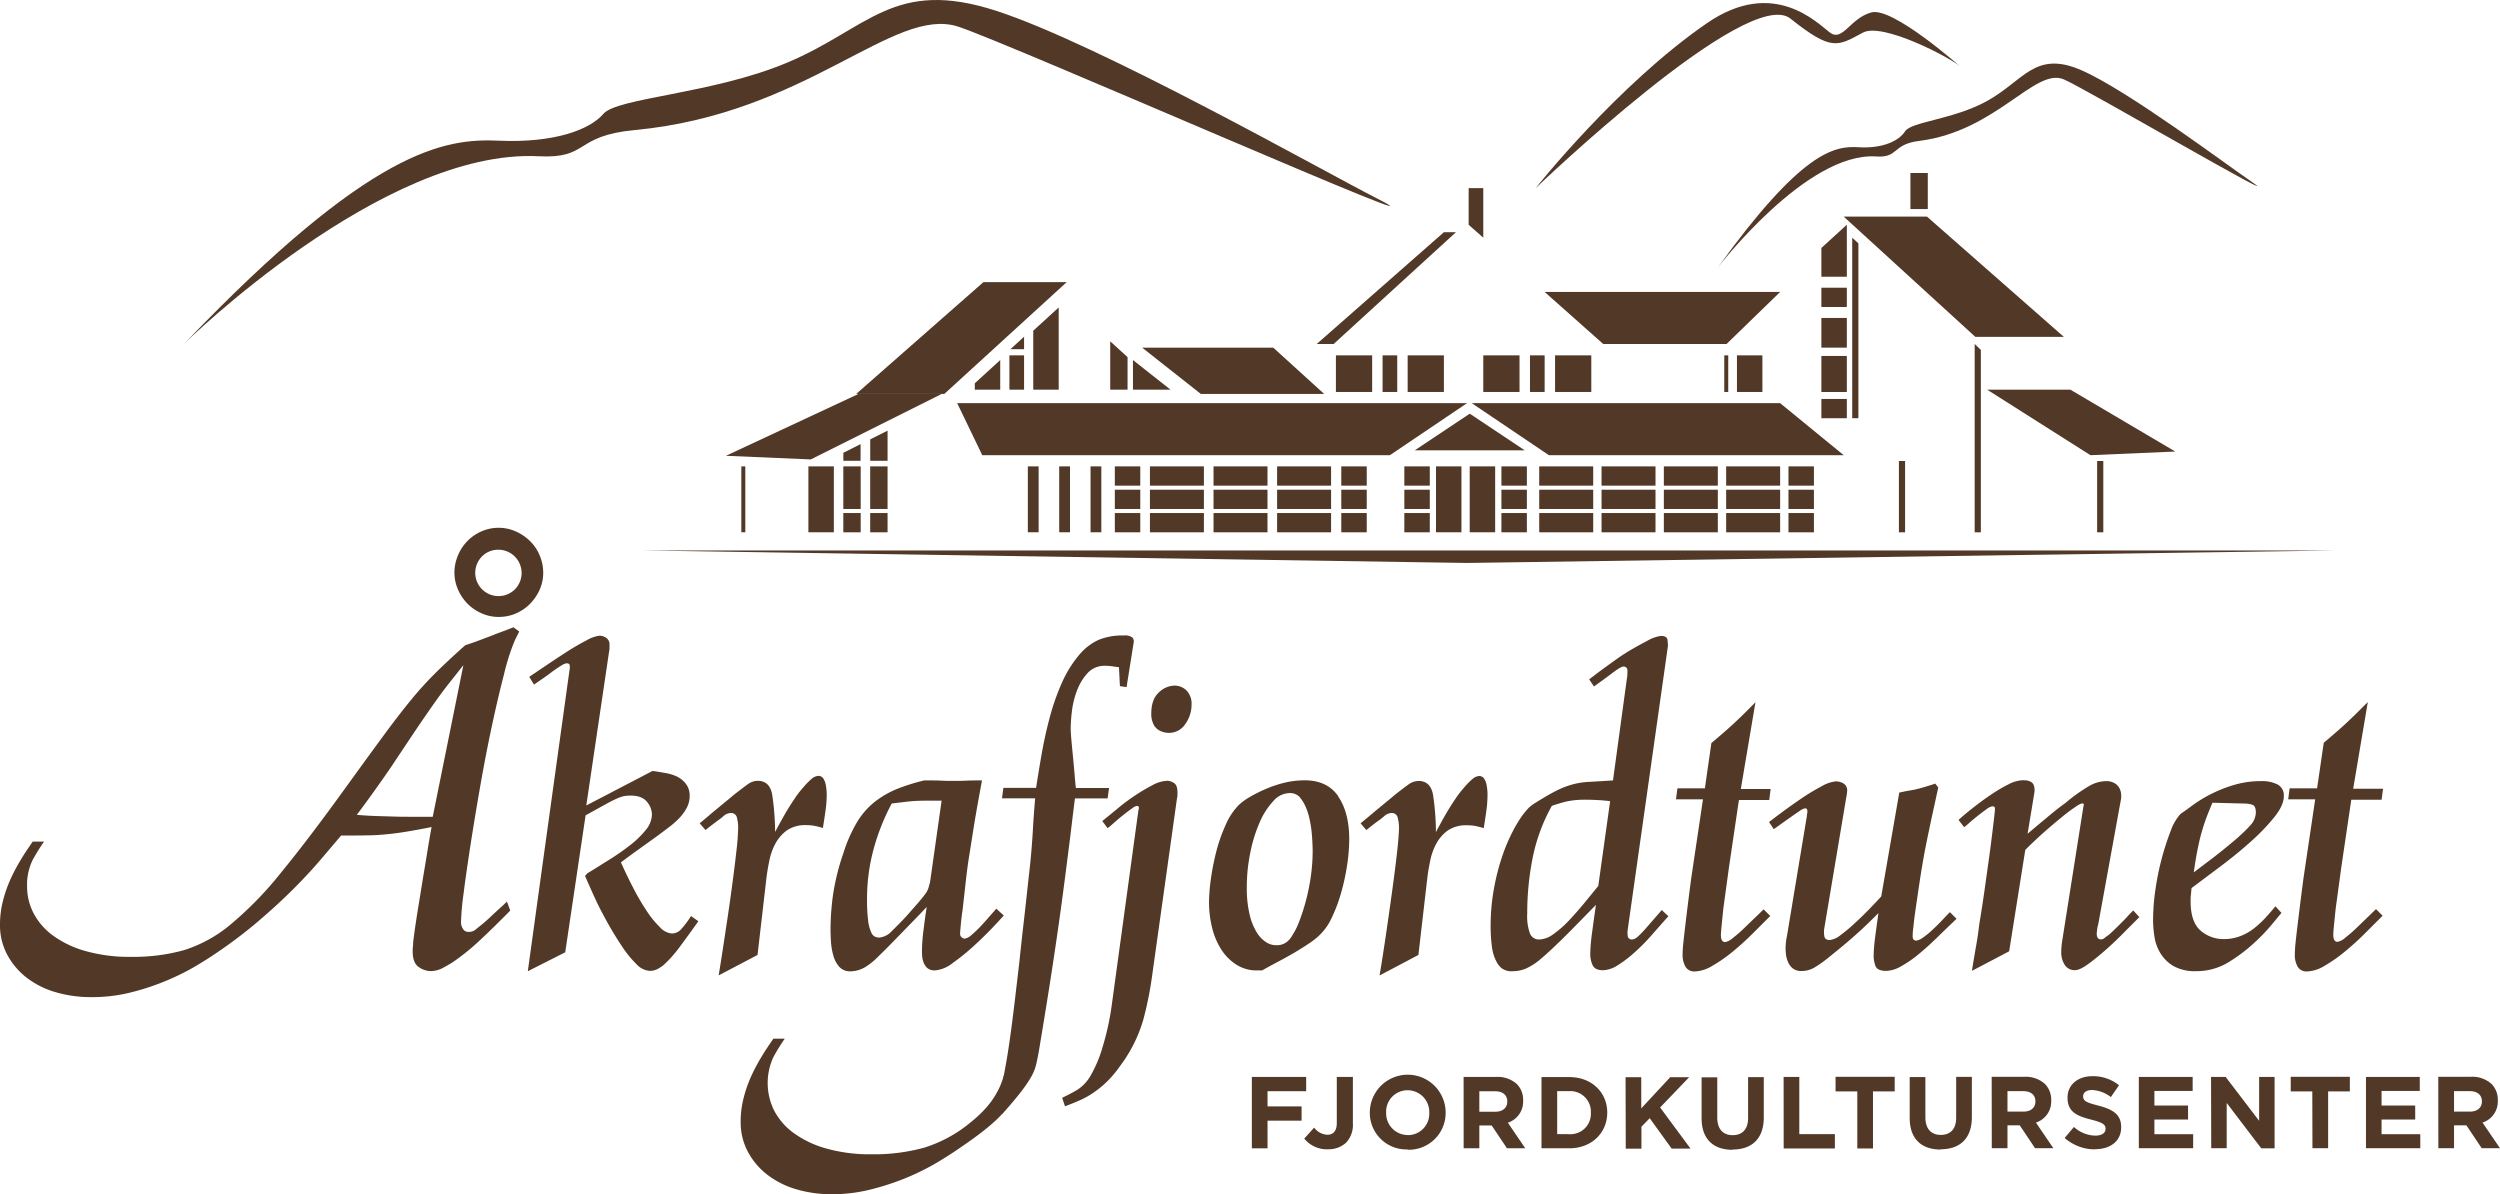 <svg xmlns="http://www.w3.org/2000/svg" id="Layer_1" data-name="Layer 1" width="683.67" height="326.54" viewBox="0 0 683.67 326.54"><path d="M1233.31,595.44h-7.51l-.39,3h7.38l-3.23,21.76q-.78,6-1.23,9.72c-.31,2.51-.55,4.49-.72,6s-.28,2.55-.32,3.24-.07,1.25-.07,1.68a6.44,6.44,0,0,0,.78,3.37,2.79,2.79,0,0,0,2.59,1.3,10,10,0,0,0,4.8-1.56A40.93,40.93,0,0,0,1241,640q2.85-2.34,5.5-5l4.73-4.73-1.81-1.81-2.33,2.26-3.11,3a35.85,35.85,0,0,1-3,2.59,4.28,4.28,0,0,1-2.08,1.1c-.77,0-1.16-.64-1.16-1.94,0-.43.06-1.29.19-2.59s.28-2.81.46-4.53l1.55-11.4,2.72-18.4h8.29l.39-3h-8.16l4-23.71-2.34,2.33q-3,3-5.57,5.25t-4.14,3.56Zm-11.4,32.26c-.77.95-1.64,1.94-2.59,3a28.69,28.69,0,0,1-3.11,2.91,14.52,14.52,0,0,1-3.82,2.21,12.45,12.45,0,0,1-4.6.84,9.49,9.49,0,0,1-6.35-2.33q-2.71-2.34-2.72-8c0-.6,0-1.16.07-1.68s.1-1.17.19-1.94l8-6q4.41-3.3,8.23-6.74a55.3,55.3,0,0,0,6.41-6.67q2.6-3.24,2.59-5.7a3.34,3.34,0,0,0-1.74-3.24,9.45,9.45,0,0,0-4.34-.9,25.75,25.75,0,0,0-7.71,1.1,38,38,0,0,0-6.42,2.59,36.1,36.1,0,0,0-4.85,3c-1.34,1-2.4,1.75-3.18,2.27a13.94,13.94,0,0,0-2.72,4.72,72.87,72.87,0,0,0-4.14,15.94,57.27,57.27,0,0,0-.65,8.36,29.78,29.78,0,0,0,.39,4.66,12,12,0,0,0,1.68,4.53,10.4,10.4,0,0,0,3.56,3.44,12,12,0,0,0,6.16,1.36,16.67,16.67,0,0,0,8.55-2.27,44.24,44.24,0,0,0,7.77-5.89,49.54,49.54,0,0,0,3.76-3.89q1.42-1.68,3.24-3.89Zm-8.55-28.11a7.5,7.5,0,0,1,2.2.32c.69.22,1,.94,1,2.15a5.22,5.22,0,0,1-1.55,3.53c-1,1.13-2.29,2.34-3.76,3.65q-3.24,2.75-6.15,5l-5.51,4.17c.34-2.43.67-4.46,1-6.06s.63-3.07,1-4.38.76-2.6,1.23-3.91,1.1-2.87,1.88-4.69Zm-76.56,6.47c.34-.26.88-.71,1.61-1.36s1.51-1.29,2.34-1.94,1.57-1.21,2.26-1.69a3.46,3.46,0,0,1,1.43-.71c.43,0,.67.09.71.26a2.4,2.4,0,0,1,.07.52q0,.39-.39,3.69t-1,8c-.43,3.11-.89,6.35-1.36,9.72s-.93,6.34-1.36,8.94c-.09.51-.22,1.44-.39,2.78s-.39,2.74-.65,4.21-.49,2.85-.71,4.15-.37,2.2-.45,2.72L1149.1,640l4.41-27.73q2.71-2.71,5.31-5c1.73-1.51,3.3-2.85,4.73-4a39.38,39.38,0,0,1,3.63-2.72,5.71,5.71,0,0,1,1.87-1c.44,0,.57.22.39.65l-5.83,36.93c-.08.51-.15,1-.19,1.55s-.07,1-.07,1.43a6.23,6.23,0,0,0,1,3.69,3.21,3.21,0,0,0,2.78,1.36c.86,0,2.09-.58,3.69-1.75s3.26-2.53,5-4.08,3.41-3.15,5-4.8l3.89-3.88-1.68-1.82c-.44.44-1,1-1.62,1.69s-1.34,1.4-2.08,2.14-1.44,1.42-2.13,2.07a11.4,11.4,0,0,1-1.69,1.36,3.21,3.21,0,0,1-.58.45,1.36,1.36,0,0,1-.71.2q-1.17,0-1.17-1.56a11.93,11.93,0,0,1,.13-1.23,5,5,0,0,1,.26-1.23l6.22-34.2a4.79,4.79,0,0,0,.06-1.43,4.37,4.37,0,0,0-.45-1.68,3.49,3.49,0,0,0-1.3-1.36,4.48,4.48,0,0,0-2.46-.58,9.52,9.52,0,0,0-4.47,1.29,46.76,46.76,0,0,0-6.54,4.67q-1.82,1.29-4.08,3.17c-1.51,1.25-3.61,3-6.28,5.25L1156,596.6a4.47,4.47,0,0,0-.13-1.94,1.86,1.86,0,0,0-.84-1,3.37,3.37,0,0,0-1.17-.39c-.39,0-.71-.06-1-.06a9.44,9.44,0,0,0-4,1.16,42.14,42.14,0,0,0-4.72,2.79c-1.6,1.08-3.2,2.24-4.8,3.5s-3,2.39-4.08,3.43Zm-7.91-11.92c-1,.35-1.92.63-2.65.85s-1.43.41-2.08.58a22.28,22.28,0,0,1-2.2.45c-.82.13-1.79.33-2.91.58L1114.12,625q-1.29,1.42-3.24,3.43t-4,3.89a41.86,41.86,0,0,1-3.88,3.24,5.87,5.87,0,0,1-2.92,1.36c-1,0-1.47-.41-1.55-1.23a6.42,6.42,0,0,1,0-1.88l6-35.76a11.26,11.26,0,0,0,.26-1.81,2.19,2.19,0,0,0-1.11-2.21,4.62,4.62,0,0,0-1.87-.51,9.56,9.56,0,0,0-4,1.36,56.27,56.27,0,0,0-5.38,3.23c-1.86,1.26-3.62,2.51-5.31,3.76s-2.91,2.18-3.69,2.79l1.29,1.94c.35-.26,1-.69,1.82-1.29l2.65-1.88c.91-.65,1.75-1.23,2.53-1.75a4.07,4.07,0,0,1,1.55-.78c.44,0,.65.26.65.78a3.84,3.84,0,0,1-.06.71,2.6,2.6,0,0,0-.07.58l-5.44,32.78a16.68,16.68,0,0,0-.39,3.5c0,.17,0,.58.07,1.23a7.58,7.58,0,0,0,.45,2.07,4.75,4.75,0,0,0,1.3,2,3.65,3.65,0,0,0,2.59.84,6.87,6.87,0,0,0,3.56-1,34.05,34.05,0,0,0,3.43-2.4l3.5-2.85q1.43-1.17,2.85-2.4t3.18-2.85c1.16-1.08,2.65-2.52,4.47-4.34-.44,3-.76,5.47-1,7.32a42.65,42.65,0,0,0-.32,4.6,8.73,8.73,0,0,0,.45,2.4c.31,1,1.32,1.49,3,1.49a8.58,8.58,0,0,0,4-1.23,30.8,30.8,0,0,0,4.73-3.24q2.46-2,5.12-4.6c1.77-1.73,3.56-3.45,5.37-5.18l-1.81-1.82c-.52.52-1.19,1.21-2,2.08s-1.68,1.72-2.59,2.59a22.71,22.71,0,0,1-2.66,2.2,4.1,4.1,0,0,1-1.94.91c-.69,0-1-.39-1-1.17,0-.26,0-.93.13-2s.26-2.52.52-4.34q.65-4.53,1.17-8c.34-2.28.73-4.66,1.16-7.12s1-5.18,1.62-8.16,1.45-6.68,2.4-11.08Zm-63,1.3h-7.51l-.39,3h7.38l-3.24,21.76q-.78,6-1.23,9.72c-.3,2.51-.54,4.49-.71,6s-.28,2.55-.32,3.24-.07,1.25-.07,1.68a6.44,6.44,0,0,0,.78,3.37,2.79,2.79,0,0,0,2.59,1.3,9.93,9.93,0,0,0,4.79-1.56,40.33,40.33,0,0,0,5.57-3.88q2.85-2.34,5.51-5l4.73-4.73-1.82-1.81c-.51.51-1.29,1.27-2.33,2.26s-2.07,2-3.11,3a34.3,34.3,0,0,1-3,2.59,4.26,4.26,0,0,1-2.07,1.1c-.78,0-1.17-.64-1.17-1.94,0-.43.07-1.29.2-2.59l.45-4.53,1.56-11.4,2.72-18.4h8.29l.39-3h-8.16l4-23.71-2.33,2.33c-2,2-3.84,3.74-5.57,5.25s-3.11,2.7-4.15,3.56Zm-30.32-27.86q3.24-2.33,4.86-3.56a19.38,19.38,0,0,1,2.14-1.49l.52-.26a1.21,1.21,0,0,1,.52-.13,1,1,0,0,1,1.1,1,12.68,12.68,0,0,1-.2,2.66l-3.75,27.47q-3.88.25-6.42.39a21.47,21.47,0,0,0-4.66.71,23.9,23.9,0,0,0-4.34,1.68c-1.47.74-3.24,1.75-5.31,3.05a13.39,13.39,0,0,0-2.27,1.62,24.5,24.5,0,0,0-1.88,2.26,37.07,37.07,0,0,0-2.46,4.08,49,49,0,0,0-2.79,6.48,63,63,0,0,0-2.33,8.81,58,58,0,0,0-1,11.08,41.89,41.89,0,0,0,.32,5.05,12.18,12.18,0,0,0,1.24,4.28,6,6,0,0,0,1.23,1.68,4.38,4.38,0,0,0,3.3,1,9.24,9.24,0,0,0,3.56-.72,16.51,16.51,0,0,0,4.15-2.72c1.6-1.33,3.58-3.19,6-5.57s5.37-5.42,9-9.13c-.17,1.12-.34,2.33-.52,3.63s-.34,2.55-.51,3.75-.31,2.36-.39,3.44-.13,1.92-.13,2.52a7.23,7.23,0,0,0,.65,3.18c.43.9,1.38,1.36,2.85,1.36a7.88,7.88,0,0,0,4-1.36,33.2,33.2,0,0,0,4.6-3.5,55.06,55.06,0,0,0,4.73-4.79q2.32-2.65,4.53-5.12l-1.81-1.69c-1.73,2-3.07,3.53-4,4.6s-1.7,1.88-2.26,2.4a4.58,4.58,0,0,1-1.23.91,2.39,2.39,0,0,1-.65.13,1.06,1.06,0,0,1-1.17-1,5.83,5.83,0,0,1,0-1.68l11-77.61q0-.51-.12-1.62c-.09-.73-.7-1.1-1.82-1.1a10.24,10.24,0,0,0-3.63,1.3q-2.46,1.29-4.47,2.46t-3.82,2.46q-1.82,1.29-3.69,2.66c-1.25.9-2.57,1.92-4,3Zm1.17,54.55-3.76,4.6q-2.07,2.52-4.21,4.79a27.67,27.67,0,0,1-4.27,3.76,7,7,0,0,1-3.82,1.49,2.68,2.68,0,0,1-2.6-1.56,13.94,13.94,0,0,1-.77-5.57,76.94,76.94,0,0,1,1.49-15.22,48.48,48.48,0,0,1,5.24-14.19,40.78,40.78,0,0,1,4.15-1.23,24.56,24.56,0,0,1,5.31-.45,56.5,56.5,0,0,1,6.48.39ZM973.3,606.84l1.55-1.23c.61-.47,1.21-.93,1.82-1.36a17.8,17.8,0,0,0,1.49-1.17c.38-.34.62-.52.71-.52a3.17,3.17,0,0,1,1.29-.38,1.62,1.62,0,0,1,1.75,1.36,10.71,10.71,0,0,1,.33,2.52c0,1.47-.18,3.74-.52,6.8s-.78,6.5-1.3,10.3-1.08,7.76-1.68,11.86-1.21,8-1.81,11.59L987.55,641,990,619.8c.17-1.39.43-2.92.78-4.6a16.45,16.45,0,0,1,1.68-4.67,10.87,10.87,0,0,1,3.11-3.56,8.83,8.83,0,0,1,5.31-1.43,11.61,11.61,0,0,1,2.27.2c.65.13,1.4.32,2.27.58.26-1.64.49-3.22.71-4.73a32.44,32.44,0,0,0,.32-4.47c0-.26,0-.66-.06-1.23a12.2,12.2,0,0,0-.26-1.68,4.28,4.28,0,0,0-.65-1.49,1.55,1.55,0,0,0-1.36-.65,3.06,3.06,0,0,0-1.81.84,17.46,17.46,0,0,0-2,2c-.65.73-1.23,1.44-1.75,2.13a15.58,15.58,0,0,0-.91,1.3c-.95,1.38-1.85,2.83-2.72,4.34s-1.73,3.09-2.59,4.73a72.46,72.46,0,0,0-.77-10.11q-.66-3.88-4-3.88a4.75,4.75,0,0,0-2.79,1c-.9.65-2.18,1.62-3.82,2.91-1,.87-1.94,1.62-2.72,2.27l-2.2,1.81c-.69.57-1.38,1.15-2.07,1.75L971.74,605Zm-7.64-9.2q-3-4.39-9.2-4.4a23.43,23.43,0,0,0-5.44.64,31.68,31.68,0,0,0-5.12,1.69,41.18,41.18,0,0,0-4.41,2.2,15.88,15.88,0,0,0-3.17,2.33,18.15,18.15,0,0,0-3.5,5.38,44.33,44.33,0,0,0-2.53,7.19,69.22,69.22,0,0,0-1.49,7.51,48.67,48.67,0,0,0-.51,6.35,28.86,28.86,0,0,0,.84,7,19.32,19.32,0,0,0,2.53,6,13.4,13.4,0,0,0,4.14,4.14,10.19,10.19,0,0,0,5.57,1.56h1.43q2.07-1.17,4.4-2.4t4.54-2.52q2.19-1.31,4-2.53a19.75,19.75,0,0,0,2.85-2.27,15.87,15.87,0,0,0,3.31-4.79,42.82,42.82,0,0,0,2.52-6.74,60.46,60.46,0,0,0,1.62-7.45,47.55,47.55,0,0,0,.59-7.19q0-7.24-3-11.66m-10.43.33a9.49,9.49,0,0,1,1.23,1.87,16.61,16.61,0,0,1,1.23,3.44,29.18,29.18,0,0,1,.65,3.69c.13,1.21.21,2.29.25,3.24s.07,1.68.07,2.2a49.18,49.18,0,0,1-.52,7.19,57.7,57.7,0,0,1-1.36,6.67,53.82,53.82,0,0,1-1.81,5.57,18.83,18.83,0,0,1-1.88,3.76,5.75,5.75,0,0,1-1.36,1.69,4.49,4.49,0,0,1-3.18,1,5,5,0,0,1-2.65-.84,8.34,8.34,0,0,1-2.53-2.66,16.5,16.5,0,0,1-1.94-4.85,31.14,31.14,0,0,1-.78-7.58,46.78,46.78,0,0,1,1-9.59,39.45,39.45,0,0,1,2.59-8.23,20,20,0,0,1,3.7-5.7,6,6,0,0,1,4.27-2.14,3.66,3.66,0,0,1,3.05,1.24m-52.67,8.35c.35-.26.91-.73,1.69-1.42s1.59-1.38,2.46-2.08,1.66-1.29,2.4-1.81a4.09,4.09,0,0,1,1.36-.78c.43,0,.64.15.64.46a1.55,1.55,0,0,1-.13.71l-7.25,53a73,73,0,0,1-2.59,11.92,34.47,34.47,0,0,1-3.37,7.9,11.18,11.18,0,0,1-3.56,3.69c-1.25.73-2.62,1.45-4.08,2.14l.77,2.33c1.39-.52,2.7-1.06,4-1.62a23.87,23.87,0,0,0,3.63-2,27.93,27.93,0,0,0,3.56-2.85,28.73,28.73,0,0,0,3.76-4.4,39.25,39.25,0,0,0,6.41-12.63,94.76,94.76,0,0,0,2.4-11.73l6.87-49a2.84,2.84,0,0,0,.13-.84v-.84c0-1.3-.35-2.14-1-2.53a3.67,3.67,0,0,0-1.68-.58,9,9,0,0,0-4.08,1.16,50.89,50.89,0,0,0-4.73,2.79,53.1,53.1,0,0,0-4.8,3.56c-1.55,1.3-3,2.46-4.27,3.5ZM915.13,578a4,4,0,0,0,1.49,1.56,5.24,5.24,0,0,0,1.55.58,6.2,6.2,0,0,0,1,.13,5.35,5.35,0,0,0,4.66-2.46,9,9,0,0,0,1.68-5.18,5.18,5.18,0,0,0-1.42-4,4.7,4.7,0,0,0-3.24-1.29,6.37,6.37,0,0,0-4.28,1.87q-2.07,1.89-2.07,5.77a6,6,0,0,0,.65,3M873.8,684.44c2.08-2.33,3.71-4.27,4.93-5.83a38.21,38.21,0,0,0,2.85-4.14A13.08,13.08,0,0,0,883,671c.27-1.12.53-2.42.79-3.89q1.32-7.91,2.3-14.05t1.77-11.4q.79-5.25,1.45-9.92t1.31-9.65c.44-3.32.89-6.91,1.38-10.75s1-8.23,1.62-13.15h8.94l.39-2.85h-9.07c-.08-.6-.19-1.71-.32-3.3s-.28-3.26-.45-5-.33-3.35-.46-4.86-.19-2.57-.19-3.17a41.1,41.1,0,0,1,.32-4.54,23.44,23.44,0,0,1,1.35-5.63A14.78,14.78,0,0,1,897,564a6.33,6.33,0,0,1,4.94-2.08,13.62,13.62,0,0,1,1.8.13c.6.09,1.24.18,1.92.26l.26,5.18,1.82.26,1.94-12.17a1.63,1.63,0,0,0-.39-1.43,3.56,3.56,0,0,0-2.33-.52,17.13,17.13,0,0,0-6.93,1.23,15.18,15.18,0,0,0-5.25,4.08,31.73,31.73,0,0,0-4.79,7.78,62.06,62.06,0,0,0-3.24,9.26q-1.31,4.86-2.2,9.91T883,595.31h-8.94l-.39,2.85h9.07q-.39,4.53-.58,8c-.13,2.29-.28,4.42-.45,6.41s-.37,4-.59,5.9-.45,4.1-.71,6.47-.56,5.08-.91,8.1-.73,6.56-1.16,10.62c-.61,5.19-1.1,9.37-1.49,12.57s-.78,6.13-1.17,8.81-.84,5.4-1.36,8.16-1.17,6.31-1.94,10.63Zm-1.68-56.09-2,2.26c-.77.91-1.57,1.8-2.39,2.66a29.06,29.06,0,0,1-2.4,2.27,3.42,3.42,0,0,1-1.94,1,1.35,1.35,0,0,1-.71-.33,1.23,1.23,0,0,1-.46-1.1c0-.26.07-1.1.2-2.52s.28-2.66.45-3.7c.34-3,.65-5.72.91-8.09s.58-4.84,1-7.39.84-5.39,1.36-8.55,1.21-7,2.07-11.59c-1.64,0-3,0-4.21.06s-2.31.07-3.43.07-2.31,0-3.57-.07-2.78-.06-4.59-.06a53.13,53.13,0,0,0-7.58,2.39,25.56,25.56,0,0,0-6,3.5,20.74,20.74,0,0,0-4.79,5.51,39.76,39.76,0,0,0-3.76,8.55,62.86,62.86,0,0,0-2.85,11.59,71.82,71.82,0,0,0-.65,9.14c0,1,.05,2.2.13,3.49a17.92,17.92,0,0,0,.65,3.76,7.63,7.63,0,0,0,1.62,3.05,4,4,0,0,0,3.17,1.23,8.29,8.29,0,0,0,4.15-1.3,18.07,18.07,0,0,0,3.3-2.72q2.15-2.07,4.6-4.6l4.86-5q2.4-2.46,3.82-4c-.34,2.24-.64,4.45-.9,6.61a46.19,46.19,0,0,0-.39,5.31c0,.43,0,1,.06,1.55a5.78,5.78,0,0,0,.39,1.75,3.88,3.88,0,0,0,1,1.49,3.08,3.08,0,0,0,2.14.65,9,9,0,0,0,4.79-2,58.94,58.94,0,0,0,5.7-4.6q2.85-2.6,5.18-5.05c1.56-1.64,2.59-2.76,3.11-3.37ZM854,621.09l-.45,1.62a5.43,5.43,0,0,1-.91,1.68c-.48.65-1.12,1.45-1.94,2.4l-3.31,3.76c-1.21,1.29-2.46,2.57-3.75,3.82a5.46,5.46,0,0,1-3.5,1.88,3.47,3.47,0,0,1-1.1-.2,2.15,2.15,0,0,1-1.1-1.16,10.33,10.33,0,0,1-.85-3.11,45.14,45.14,0,0,1-.32-6.15,51.51,51.51,0,0,1,1.75-13.41,59.57,59.57,0,0,1,5-12.64l3.75-.45c1-.13,2-.21,3-.26s2-.06,3-.06h3.89Zm-61.41-14.25c.43-.34.95-.76,1.56-1.23s1.2-.93,1.81-1.36a17.8,17.8,0,0,0,1.49-1.17c.39-.34.62-.52.71-.52a3.16,3.16,0,0,1,1.3-.38,1.62,1.62,0,0,1,1.75,1.36,11.22,11.22,0,0,1,.32,2.52,66,66,0,0,1-.52,6.8c-.34,3.07-.78,6.5-1.29,10.3S798.62,630.92,798,635s-1.21,8-1.81,11.59L806.82,641l2.46-21.24c.18-1.39.43-2.92.78-4.6a16.76,16.76,0,0,1,1.68-4.67,10.87,10.87,0,0,1,3.11-3.56,8.84,8.84,0,0,1,5.32-1.43,11.5,11.5,0,0,1,2.26.2c.65.13,1.41.32,2.27.58.26-1.64.5-3.22.71-4.73a31,31,0,0,0,.33-4.47c0-.26,0-.66-.07-1.23a10.85,10.85,0,0,0-.26-1.68,4.26,4.26,0,0,0-.64-1.49,1.58,1.58,0,0,0-1.37-.65,3.09,3.09,0,0,0-1.81.84,17.46,17.46,0,0,0-2,2c-.64.73-1.23,1.44-1.75,2.13a14.41,14.41,0,0,0-.9,1.3q-1.42,2.07-2.72,4.34t-2.59,4.73a73.8,73.8,0,0,0-.78-10.11c-.44-2.59-1.77-3.88-4-3.88a4.7,4.7,0,0,0-2.78,1q-1.37,1-3.83,2.91c-1,.87-1.94,1.62-2.72,2.27s-1.51,1.25-2.2,1.81-1.38,1.15-2.07,1.75L791,605Zm-46.9-39.77c.86-.61,1.71-1.19,2.53-1.75s1.62-1.15,2.4-1.75c1.2-.86,2.11-1.47,2.72-1.82a3.2,3.2,0,0,1,1.29-.51c.52,0,.8.21.84.64a3.4,3.4,0,0,1-.06,1.17l-6.74,48.58L744,645.45l10.23-5.18,5.57-37.45c2.34-1.29,4.15-2.31,5.44-3a34.64,34.64,0,0,1,3.18-1.62,10.86,10.86,0,0,1,1.94-.65,10.7,10.7,0,0,1,1.75-.13q3.1,0,4.47,1.69a5.48,5.48,0,0,1,1.36,3.49,6.86,6.86,0,0,1-1.68,4.22,26.1,26.1,0,0,1-4.34,4.21,67.16,67.16,0,0,1-5.77,4q-3.1,1.95-5.83,3.63c-.43.43-.65.69-.65.78,1.13,2.59,2.14,4.86,3.05,6.8s2,4,3.24,6.22,2.52,4.27,3.82,6.22a28.63,28.63,0,0,0,3.89,4.79,5.48,5.48,0,0,0,3.62,1.88,4.46,4.46,0,0,0,2.21-.52,11.26,11.26,0,0,0,1.55-1,32.91,32.91,0,0,0,4.41-4.92q2.32-3.11,5.18-7.13l-2-1.42a27.32,27.32,0,0,1-2.85,3.76,3.36,3.36,0,0,1-2.46,1,5,5,0,0,1-3.24-1.75,26,26,0,0,1-3.62-4.47,65.63,65.63,0,0,1-3.63-6.21q-1.82-3.51-3.37-7c.43-.34,1.21-.93,2.33-1.75s2.29-1.66,3.5-2.53l3.43-2.46c1.08-.77,1.84-1.34,2.27-1.68.6-.43,1.32-1,2.14-1.62a23.21,23.21,0,0,0,2.4-2.2,12.37,12.37,0,0,0,1.94-2.72,6.77,6.77,0,0,0,.78-3.18,5.17,5.17,0,0,0-1-3.3,7,7,0,0,0-2.39-2,11.84,11.84,0,0,0-3.24-1c-1.21-.22-2.38-.41-3.5-.58l-18.14,9.45,6.22-42a3.87,3.87,0,0,0,.13-1v-.85a2.2,2.2,0,0,0-.91-2,3.39,3.39,0,0,0-1.81-.58A9.6,9.6,0,0,0,760,555a62.49,62.49,0,0,0-5.44,3.17c-1.95,1.25-3.85,2.51-5.7,3.76s-3.35,2.27-4.47,3ZM608.6,610c-1,1.47-2.07,3-3.11,4.73a53.58,53.58,0,0,0-2.85,5.31,36.15,36.15,0,0,0-2.13,6,26.07,26.07,0,0,0-.85,6.8,16.92,16.92,0,0,0,1.88,7.9,19.52,19.52,0,0,0,5.18,6.29,23.7,23.7,0,0,0,7.91,4.08,34.2,34.2,0,0,0,10.17,1.42,43.21,43.21,0,0,0,10.94-1.36,66.66,66.66,0,0,0,9.66-3.24,65.34,65.34,0,0,0,7.77-3.88c2.24-1.34,4.06-2.48,5.44-3.44a127.26,127.26,0,0,0,11.66-8.81q5.31-4.53,9.59-8.81t7.51-8.09l5.57-6.55q4.27,0,7.19-.06c2,0,3.78-.15,5.51-.32s3.52-.41,5.38-.72,4.08-.71,6.67-1.23c-.35,1.82-.76,4.19-1.23,7.13s-1,6-1.49,9.07-1,6.07-1.43,8.87-.73,5-.9,6.54a10,10,0,0,1-.07,1.17,10.37,10.37,0,0,0-.06,1.17c0,2.16.56,3.6,1.68,4.34a5.82,5.82,0,0,0,3.11,1.1,7.2,7.2,0,0,0,3.56-.91c1.08-.6,2-1.12,2.66-1.55a62.43,62.43,0,0,0,7.51-6.09q3.88-3.63,8.17-8l-.91-2.46c-.52.52-1.19,1.15-2,1.88s-1.64,1.49-2.46,2.27-1.6,1.47-2.33,2.07-1.28,1-1.62,1.3a2.8,2.8,0,0,1-2.08.77,1.68,1.68,0,0,1-1.55-.84,3.45,3.45,0,0,1-.52-1.88,75,75,0,0,1,.71-7.83q.72-5.64,1.88-13.15T731,594.79q1.49-8.55,3.17-16.39t3.31-14.12a60,60,0,0,1,3-9.39l1.17-2.33-1.56-1.17c-1.38.52-2.57,1-3.56,1.36s-1.94.76-2.85,1.1l-2.92,1.1c-1,.39-2.33.84-3.88,1.36q-4.67,4.16-8,7.45a96.51,96.51,0,0,0-6.67,7.32q-3.3,4-7.32,9.46t-10.1,13.86q-10.63,14.77-18.21,24a97.64,97.64,0,0,1-14,14.38,37.14,37.14,0,0,1-12.69,6.93,51.71,51.71,0,0,1-14.32,1.81,43.93,43.93,0,0,1-12.63-1.62,27.92,27.92,0,0,1-8.88-4.27,17.76,17.76,0,0,1-5.24-6.09,15.61,15.61,0,0,1-1.75-7.19A15.44,15.44,0,0,1,608.6,615a54,54,0,0,1,3.11-5ZM718,603.21h-6c-1.64,0-3.18,0-4.6-.06l-4.47-.13q-2.34-.06-5.7-.33,5.06-6.74,9.72-13.6,2.58-3.89,5.18-7.77c1.72-2.59,3.5-5.18,5.31-7.78s3.32-4.68,4.79-6.54l4.15-5.25Zm22.67-55.58a11.89,11.89,0,0,0,3.89-2.61,13.13,13.13,0,0,0,2.65-3.84,11.37,11.37,0,0,0,1-4.75,12,12,0,0,0-1-4.76,11.77,11.77,0,0,0-2.65-3.9,13.29,13.29,0,0,0-3.89-2.61,11.59,11.59,0,0,0-9.33,0,12.16,12.16,0,0,0-6.41,6.51,12,12,0,0,0-1,4.76,11.52,11.52,0,0,0,1,4.69,12.67,12.67,0,0,0,2.59,3.84,12.49,12.49,0,0,0,3.82,2.6,11.24,11.24,0,0,0,4.67,1,12,12,0,0,0,4.66-.91M731.49,532a6.21,6.21,0,0,1,4.47-1.82A6.37,6.37,0,0,1,740.49,541a6.36,6.36,0,1,1-9-9" transform="translate(-599.66 -379.85)" style="fill:#523826"></path><path d="M874.36,673.28c-1.47,6-5,10.07-9.25,13.48a36.81,36.81,0,0,1-12.69,6.93,51.32,51.32,0,0,1-14.32,1.82,43.93,43.93,0,0,1-12.63-1.62,27.93,27.93,0,0,1-8.88-4.28,17.76,17.76,0,0,1-5.24-6.09,16.9,16.9,0,0,1-.2-14.57,54,54,0,0,1,3.11-5.05h-3.11c-1,1.47-2.07,3-3.11,4.73a53.58,53.58,0,0,0-2.85,5.31,36.15,36.15,0,0,0-2.13,6,26,26,0,0,0-.85,6.8,17,17,0,0,0,1.88,7.9,19.48,19.48,0,0,0,5.18,6.28,23.9,23.9,0,0,0,7.91,4.09,34.2,34.2,0,0,0,10.17,1.42A43.21,43.21,0,0,0,838.29,705a69.18,69.18,0,0,0,9.66-3.24,66.89,66.89,0,0,0,7.77-3.88c2.24-1.34,4.06-2.49,5.44-3.44,4.23-2.85,9.59-6.62,12.64-10.06" transform="translate(-599.66 -379.85)" style="fill:#523826"></path><polygon points="261.76 110.25 268.62 124.48 380.09 124.48 401.18 110.25 261.76 110.25" style="fill:#523826"></polygon><polygon points="422.41 79.84 438.43 94.07 472.16 94.07 486.81 79.84 422.41 79.84" style="fill:#523826"></polygon><polygon points="312.36 95.08 328.38 107.72 362.11 107.72 348.2 95.08 312.36 95.08" style="fill:#523826"></polygon><polygon points="564.39 92.12 526.97 59.24 504.2 59.24 540.19 92.12 564.39 92.12" style="fill:#523826"></polygon><polygon points="291.7 77.16 268.93 77.16 234.15 107.72 258.25 107.72 291.7 77.16" style="fill:#523826"></polygon><polygon points="398.16 63.5 394.86 63.5 360.08 94.07 364.71 94.07 398.16 63.5" style="fill:#523826"></polygon><polygon points="543.42 106.56 571.67 124.48 594.86 123.48 566.18 106.56 543.42 106.56" style="fill:#523826"></polygon><polygon points="257.55 107.72 221.71 125.64 198.52 124.64 234.78 107.72 257.55 107.72" style="fill:#523826"></polygon><polygon points="486.81 110.25 504.2 124.48 423.57 124.48 402.48 110.25 486.81 110.25" style="fill:#523826"></polygon><rect x="304.87" y="127.54" width="6.96" height="5.27" style="fill:#523826"></rect><rect x="366.8" y="127.54" width="6.96" height="5.27" style="fill:#523826"></rect><rect x="384.04" y="127.54" width="6.96" height="5.27" style="fill:#523826"></rect><rect x="410.59" y="127.54" width="6.96" height="5.27" style="fill:#523826"></rect><rect x="498.09" y="109.1" width="6.96" height="5.27" style="fill:#523826"></rect><rect x="573.5" y="126.07" width="1.69" height="19.5" style="fill:#523826"></rect><rect x="519.29" y="126.07" width="1.69" height="19.5" style="fill:#523826"></rect><rect x="498.09" y="78.68" width="6.96" height="5.27" style="fill:#523826"></rect><rect x="498.09" y="86.95" width="6.96" height="8.12" style="fill:#523826"></rect><rect x="498.09" y="97.34" width="6.96" height="9.86" style="fill:#523826"></rect><rect x="522.44" y="47.31" width="4.75" height="9.86" style="fill:#523826"></rect><polygon points="498.09 67.81 498.09 75.68 505.05 75.68 505.05 61.45 498.09 67.81" style="fill:#523826"></polygon><polygon points="508.21 66.55 506.52 65.01 506.52 114.36 508.21 114.36 508.21 66.55" style="fill:#523826"></polygon><polygon points="541.7 95.68 540.01 94.07 540.01 145.57 541.7 145.57 541.7 95.68" style="fill:#523826"></polygon><polygon points="282.56 90.44 282.56 106.56 289.52 106.56 289.52 84.08 282.56 90.44" style="fill:#523826"></polygon><polygon points="308.35 97.67 308.35 106.56 303.61 106.56 303.61 93.34 308.35 97.67" style="fill:#523826"></polygon><polygon points="266.57 104.82 266.57 106.56 273.53 106.56 273.53 98.46 266.57 104.82" style="fill:#523826"></polygon><rect x="405.63" y="97.18" width="9.91" height="10.01" style="fill:#523826"></rect><rect x="365.33" y="97.18" width="9.91" height="10.01" style="fill:#523826"></rect><rect x="425.26" y="97.18" width="9.91" height="10.01" style="fill:#523826"></rect><rect x="475" y="97.18" width="6.96" height="10.01" style="fill:#523826"></rect><rect x="471.53" y="97.18" width="1.09" height="10.01" style="fill:#523826"></rect><rect x="384.95" y="97.18" width="9.91" height="10.01" style="fill:#523826"></rect><rect x="418.4" y="97.18" width="4.01" height="10.01" style="fill:#523826"></rect><rect x="378.09" y="97.18" width="4.01" height="10.01" style="fill:#523826"></rect><polygon points="405.63 65 405.63 51.44 401.63 51.44 401.63 61.48 405.63 65" style="fill:#523826"></polygon><rect x="276.04" y="97.18" width="4.01" height="9.38" style="fill:#523826"></rect><polygon points="309.83 98.46 309.83 106.56 320.09 106.56 309.83 98.46" style="fill:#523826"></polygon><polygon points="276.31 95.5 280.05 95.5 280.05 92.08 276.31 95.5" style="fill:#523826"></polygon><rect x="401.92" y="127.54" width="6.96" height="18.02" style="fill:#523826"></rect><rect x="392.7" y="127.54" width="6.96" height="18.02" style="fill:#523826"></rect><rect x="298.23" y="127.54" width="2.95" height="18.02" style="fill:#523826"></rect><rect x="289.66" y="127.54" width="2.95" height="18.02" style="fill:#523826"></rect><rect x="281.08" y="127.54" width="2.95" height="18.02" style="fill:#523826"></rect><rect x="202.73" y="127.54" width="1.09" height="18.02" style="fill:#523826"></rect><polygon points="386.89 123.15 416.96 123.15 401.93 113.13 386.89 123.15" style="fill:#523826"></polygon><rect x="489.09" y="127.54" width="6.96" height="5.27" style="fill:#523826"></rect><rect x="304.87" y="133.92" width="6.96" height="5.27" style="fill:#523826"></rect><rect x="366.8" y="133.92" width="6.96" height="5.27" style="fill:#523826"></rect><rect x="384.04" y="133.92" width="6.96" height="5.27" style="fill:#523826"></rect><rect x="410.59" y="133.92" width="6.96" height="5.27" style="fill:#523826"></rect><rect x="489.09" y="133.92" width="6.96" height="5.27" style="fill:#523826"></rect><rect x="304.87" y="140.3" width="6.96" height="5.27" style="fill:#523826"></rect><rect x="366.8" y="140.3" width="6.96" height="5.27" style="fill:#523826"></rect><rect x="237.97" y="140.3" width="4.75" height="5.27" style="fill:#523826"></rect><rect x="221.07" y="127.54" width="6.96" height="18.02" style="fill:#523826"></rect><rect x="230.62" y="140.3" width="4.75" height="5.27" style="fill:#523826"></rect><rect x="237.97" y="127.54" width="4.75" height="11.65" style="fill:#523826"></rect><path d="M837.64,500v5.86h4.74v-8.24Zm-7.35,3.67v2.19H835V501.3Z" transform="translate(-599.66 -379.85)" style="fill:#523826"></path><rect x="230.62" y="127.54" width="4.75" height="11.65" style="fill:#523826"></rect><rect x="384.04" y="140.3" width="6.96" height="5.27" style="fill:#523826"></rect><rect x="410.59" y="140.3" width="6.96" height="5.27" style="fill:#523826"></rect><rect x="489.09" y="140.3" width="6.96" height="5.27" style="fill:#523826"></rect><rect x="314.47" y="127.54" width="14.76" height="5.27" style="fill:#523826"></rect><rect x="314.47" y="133.92" width="14.76" height="5.27" style="fill:#523826"></rect><rect x="314.47" y="140.3" width="14.76" height="5.27" style="fill:#523826"></rect><rect x="331.86" y="127.54" width="14.76" height="5.27" style="fill:#523826"></rect><rect x="331.86" y="133.92" width="14.76" height="5.27" style="fill:#523826"></rect><rect x="331.86" y="140.3" width="14.76" height="5.27" style="fill:#523826"></rect><rect x="349.25" y="127.54" width="14.76" height="5.27" style="fill:#523826"></rect><rect x="349.25" y="133.92" width="14.76" height="5.27" style="fill:#523826"></rect><rect x="349.25" y="140.3" width="14.76" height="5.27" style="fill:#523826"></rect><rect x="420.93" y="127.54" width="14.76" height="5.27" style="fill:#523826"></rect><rect x="420.93" y="133.92" width="14.76" height="5.27" style="fill:#523826"></rect><rect x="420.93" y="140.3" width="14.76" height="5.27" style="fill:#523826"></rect><rect x="437.97" y="127.54" width="14.76" height="5.27" style="fill:#523826"></rect><rect x="437.97" y="133.92" width="14.76" height="5.27" style="fill:#523826"></rect><rect x="437.97" y="140.3" width="14.76" height="5.27" style="fill:#523826"></rect><rect x="455.01" y="127.54" width="14.76" height="5.27" style="fill:#523826"></rect><rect x="455.01" y="133.92" width="14.76" height="5.27" style="fill:#523826"></rect><rect x="455.01" y="140.3" width="14.76" height="5.27" style="fill:#523826"></rect><rect x="472.05" y="127.54" width="14.76" height="5.27" style="fill:#523826"></rect><rect x="472.05" y="133.92" width="14.76" height="5.27" style="fill:#523826"></rect><rect x="472.05" y="140.3" width="14.76" height="5.27" style="fill:#523826"></rect><path d="M1019.6,431.31s58-55.66,69.68-46.38c11.31,9,12.86,7.59,19.82,3.84,5.37-2.89,23.88,6.84,26.56,9.23,0,0-18.44-16.34-24.24-14.76s-7.84,8.11-11.31,5.53-15.4-15.16-33.66-2.58C1042,403,1019.6,431.31,1019.6,431.31" transform="translate(-599.66 -379.85)" style="fill:#523826"></path><path d="M1069.43,453s24.24-31.65,43.29-30.36c6.24.42,4.28-3.32,11.75-4.25,21.14-2.64,31.68-20.2,39.59-16.83,5.9,2.52,63.51,36.19,51.12,27.83-6.33-4.27-33.73-24.88-46.38-30.36s-15.69,2.87-25.72,8.43c-9.12,5.06-20.75,5.66-22.43,8.29s-6.14,4.78-12.78,4.36-15.63,1.26-38.44,32.89" transform="translate(-599.66 -379.85)" style="fill:#523826"></path><path d="M650.24,473.64s54.15-53.23,96.72-51.06c13.93.71,9.54-5.59,26.25-7.16,47.22-4.43,70.77-34,88.44-28.3,13.19,4.23,141.9,60.87,114.22,46.81-14.13-7.18-75.36-41.85-103.62-51.07s-35.06,4.82-57.47,14.18c-20.37,8.52-46.35,9.52-50.12,13.95s-13.7,8-28.54,7.33-34.93,2.11-85.88,55.32" transform="translate(-599.66 -379.85)" style="fill:#523826"></path><polygon points="175.3 150.53 401.18 153.95 638.95 150.53 175.3 150.53" style="fill:#523826"></polygon><path d="M1270.76,683.84v-5.6H1275c2.09,0,3.38,1,3.38,2.79v.05c0,1.65-1.2,2.76-3.3,2.76Zm-4.29,10h4.29v-6.25h3.38l4.18,6.25h5l-4.77-7a6.06,6.06,0,0,0,4.18-6v-.06a6.12,6.12,0,0,0-1.67-4.46,7.78,7.78,0,0,0-5.69-2h-8.92Zm-19.79,0h14.85v-3.82h-10.59V686h9.2v-3.82h-9.2v-4h10.45v-3.82h-14.71Zm-14.64,0h4.29V678.32h5.94v-4H1226.1v4H1232Zm-27.68,0h4.23V681.47l9.45,12.41h3.65V674.36h-4.23v12l-9.15-12h-4Zm-19.8,0h14.86v-3.82h-10.6V686h9.2v-3.82h-9.2v-4h10.46v-3.82h-14.72Zm-12,.28c4.21,0,7.17-2.18,7.17-6v-.06c0-3.4-2.23-4.82-6.19-5.85-3.38-.87-4.21-1.29-4.21-2.57v0c0-1,.86-1.71,2.51-1.71a9.17,9.17,0,0,1,5.07,1.93l2.23-3.23a11.28,11.28,0,0,0-7.25-2.48c-4,0-6.83,2.34-6.83,5.88v0c0,3.88,2.54,5,6.47,6,3.26.84,3.93,1.39,3.93,2.48v.06c0,1.14-1.06,1.84-2.81,1.84a8.93,8.93,0,0,1-5.83-2.37l-2.54,3a12.43,12.43,0,0,0,8.28,3.12m-23.92-10.32v-5.6h4.27c2.09,0,3.37,1,3.37,2.79v.05c0,1.65-1.2,2.76-3.29,2.76Zm-4.29,10h4.29v-6.25H1152l4.18,6.25h5l-4.76-7a6.06,6.06,0,0,0,4.18-6v-.06a6.16,6.16,0,0,0-1.67-4.46,7.79,7.79,0,0,0-5.69-2h-8.92Zm-14,.3c5.24,0,8.55-2.89,8.55-8.8v-11h-4.29v11.18c0,3.1-1.59,4.69-4.21,4.69s-4.21-1.65-4.21-4.82v-11h-4.29v11.16c0,5.74,3.2,8.66,8.45,8.66m-22.78-.3h4.29V678.32h5.94v-4h-16.17v4h5.94Zm-20.13,0h14V690h-9.73V674.36h-4.29Zm-14,.3c5.24,0,8.56-2.89,8.56-8.8v-11h-4.29v11.18c0,3.1-1.59,4.69-4.22,4.69s-4.21-1.65-4.21-4.82v-11h-4.29v11.16c0,5.74,3.21,8.66,8.45,8.66m-29.19-.3h4.29v-6l2.26-2.34,6,8.31h5.16l-8.31-11.24,7.94-8.28h-5.18l-7.92,8.53v-8.53h-4.29ZM1025.5,690V678.24h3.32a5.61,5.61,0,0,1,5.89,5.88v.06a5.57,5.57,0,0,1-5.89,5.83Zm-4.29,3.87h7.61c6.14,0,10.37-4.26,10.37-9.76v0c0-5.5-4.23-9.71-10.37-9.71h-7.61Zm-17-10v-5.6h4.27c2.09,0,3.37,1,3.37,2.79v.05c0,1.65-1.2,2.76-3.29,2.76Zm-4.29,10h4.29v-6.25h3.37l4.19,6.25h5l-4.76-7a6.06,6.06,0,0,0,4.18-6v-.06a6.16,6.16,0,0,0-1.67-4.46,7.81,7.81,0,0,0-5.69-2h-8.92Zm-15.28-3.62a5.93,5.93,0,0,1-5.91-6.14v0A5.84,5.84,0,0,1,984.6,678a5.93,5.93,0,0,1,5.92,6.13v.06a5.84,5.84,0,0,1-5.86,6.08m-.06,4A10.08,10.08,0,0,0,995,684.12v0a10.37,10.37,0,0,0-20.74,0v.06a10,10,0,0,0,10.34,10m-21.88-.05a7,7,0,0,0,5.07-1.81,7.1,7.1,0,0,0,1.84-5.22V674.36h-4.4v12.58c0,2.26-1,3.23-2.62,3.23a4.79,4.79,0,0,1-3.57-1.95l-2.71,3a8,8,0,0,0,6.39,2.93M942,693.88h4.29v-7.56h9.31v-3.9h-9.31v-4.16h10.57v-3.9H942Z" transform="translate(-599.66 -379.85)" style="fill:#523826"></path></svg>
